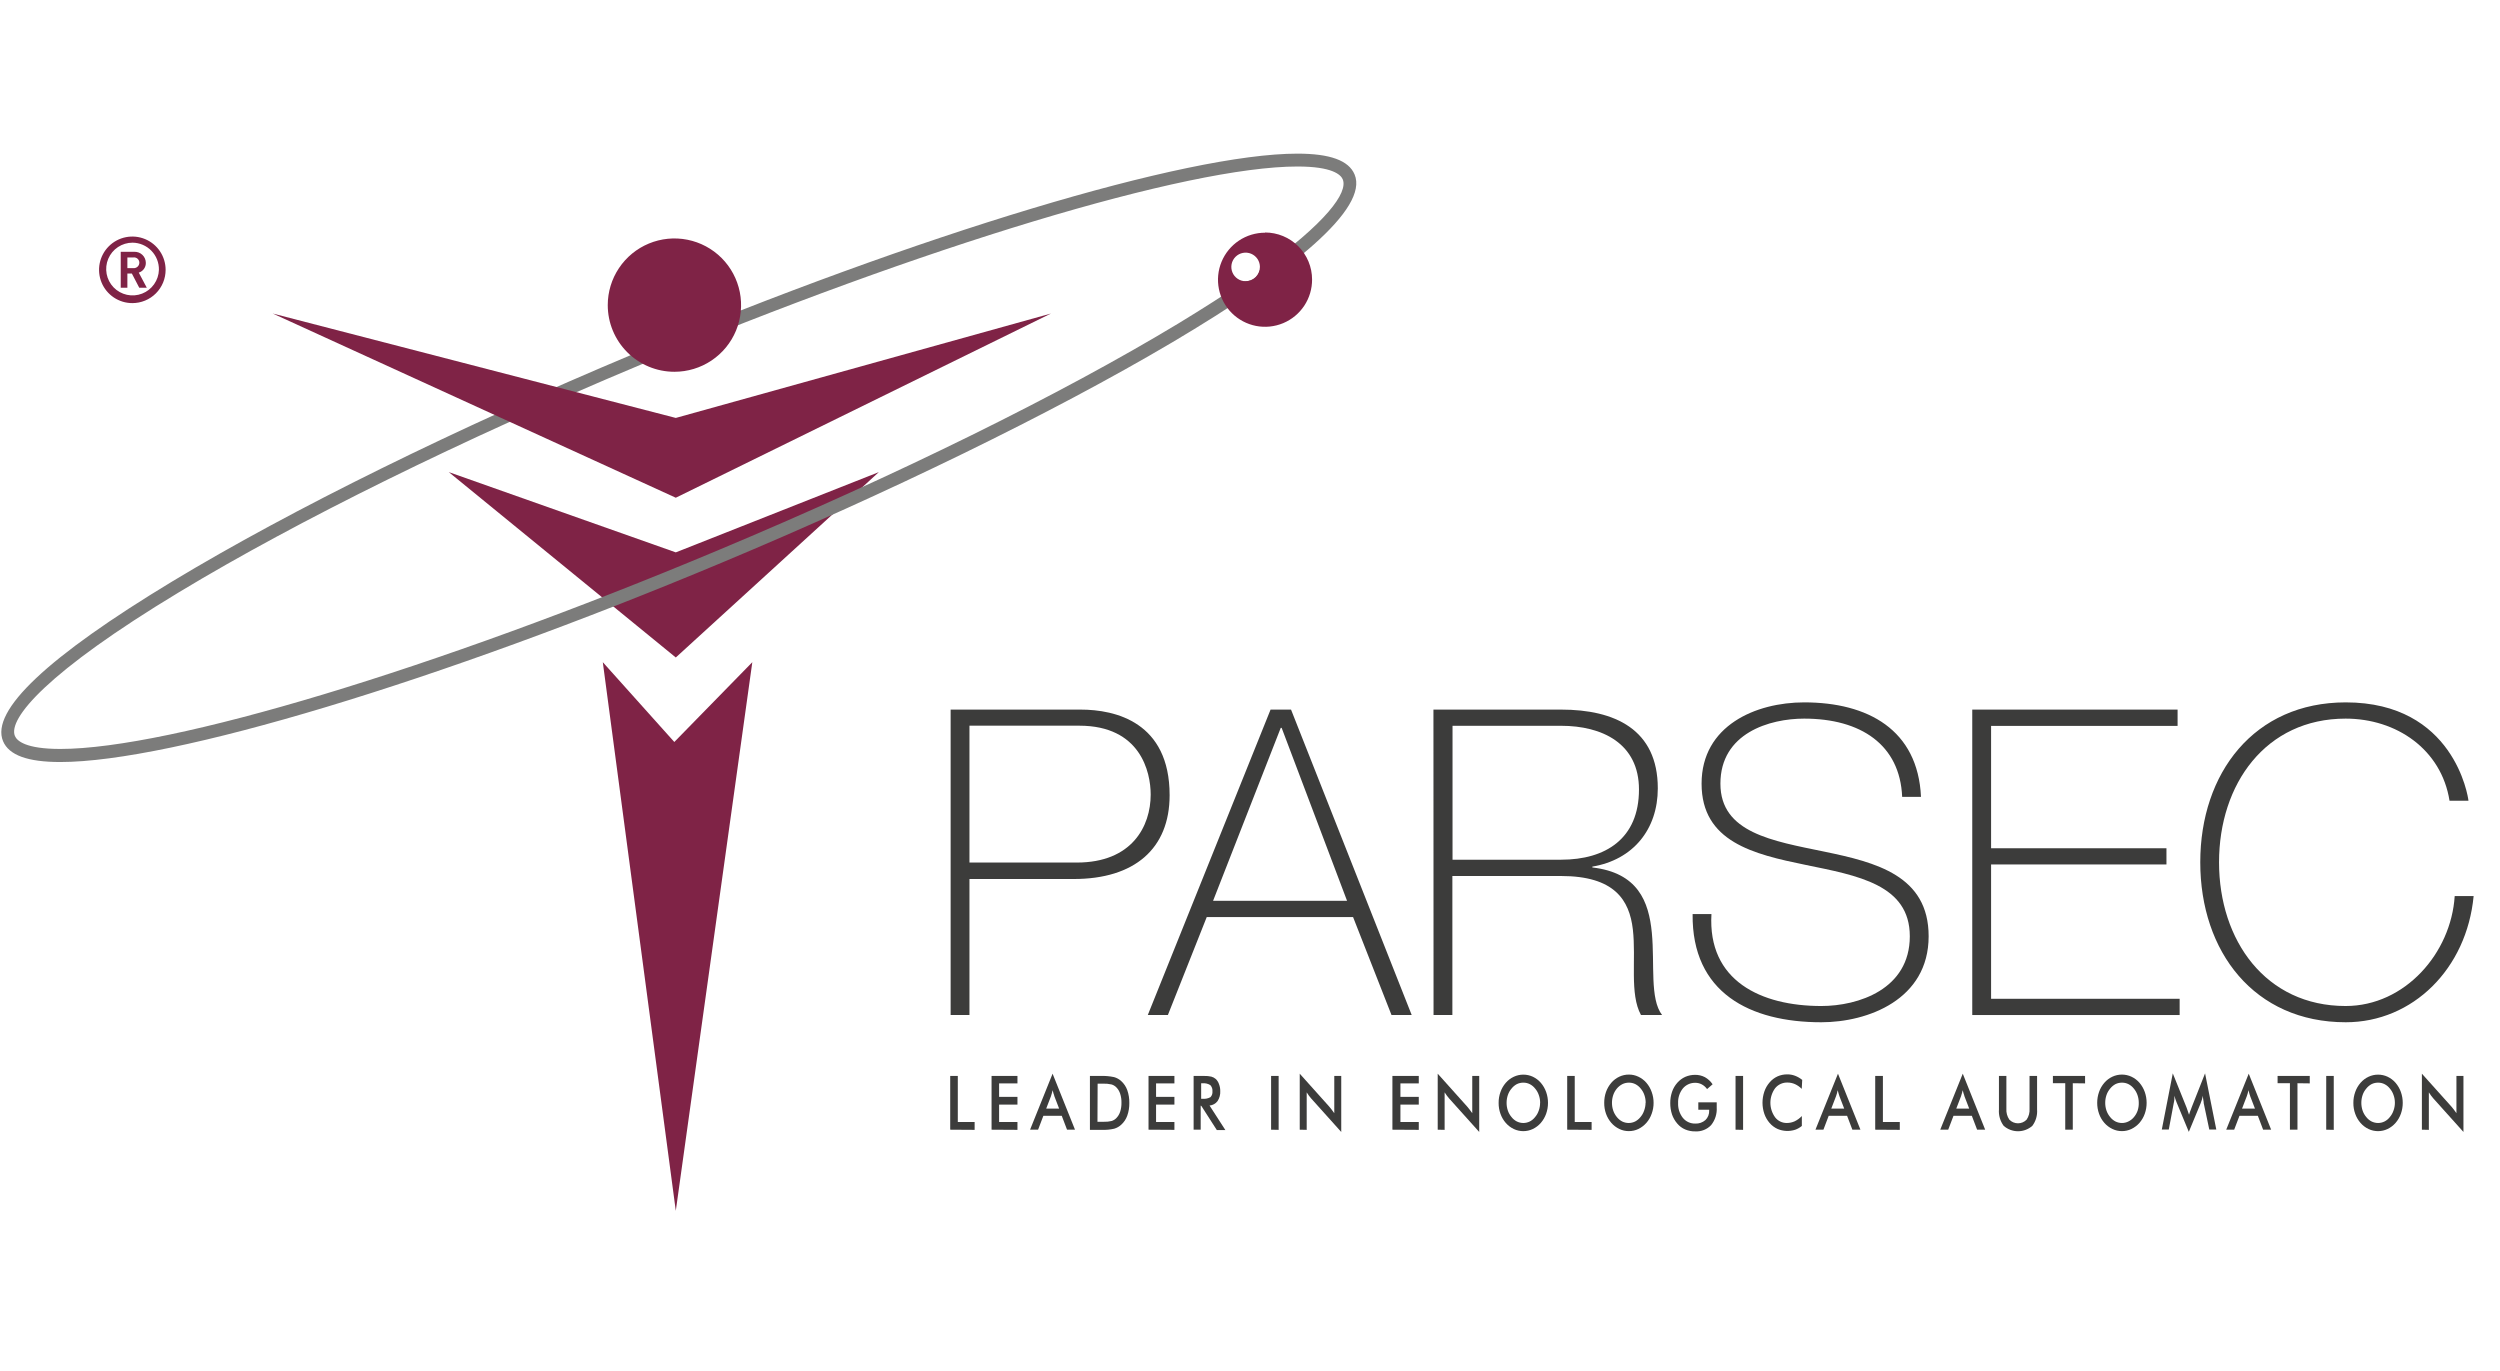<svg xmlns="http://www.w3.org/2000/svg" width="474" height="260" viewBox="0 0 474 260" fill="none"><g clip-path="url(#clip0_274_2)"><path d="M85.09 89.51L128.13 124.66L166.63 89.51L128.13 104.73L85.09 89.51Z" fill="#7F2346"></path><path d="M256.83 33.08C255.72 30.42 252.17 29.13 245.99 29.13C224.88 29.13 174.42 44.35 120.4 66.99C86.4 81.25 55.29 96.59 32.73 110.2C9 124.54 -1.84 134.75 0.58 140.53C1.69 143.18 5.24 144.48 11.43 144.48C32.54 144.48 83 129.26 137.02 106.61C199.13 80.61 262.23 45.94 256.83 33.08ZM238.83 51.31C238.674 51.887 238.331 52.395 237.855 52.757C237.379 53.119 236.798 53.313 236.2 53.31H235.94C232.37 55.75 228.24 58.4 223.45 61.31C201 74.87 169.94 90.16 136.07 104.36C82.33 126.9 32.24 142 11.43 142C4.85 142 3.22 140.46 2.83 139.55C1.46 136.28 8.92 127.38 34 112.25C56.46 98.69 87.48 83.41 121.35 69.2C175.08 46.71 225.17 31.57 246 31.57C252.58 31.57 254.22 33.11 254.59 34.02C255.59 36.49 251.59 42.17 238.8 51.31" fill="#7C7C7B"></path><path d="M31.4 51.16C31.4 49.912 31.03 48.692 30.337 47.654C29.643 46.617 28.658 45.808 27.505 45.33C26.352 44.853 25.083 44.728 23.859 44.971C22.635 45.215 21.511 45.816 20.628 46.698C19.746 47.581 19.145 48.705 18.901 49.929C18.658 51.153 18.783 52.422 19.26 53.575C19.738 54.728 20.547 55.713 21.584 56.407C22.622 57.1 23.842 57.47 25.09 57.47C25.919 57.471 26.74 57.309 27.506 56.992C28.273 56.676 28.969 56.211 29.555 55.625C30.141 55.039 30.606 54.342 30.922 53.576C31.239 52.81 31.401 51.989 31.4 51.16ZM30.13 51.16C30.101 52.142 29.782 53.093 29.215 53.896C28.648 54.698 27.858 55.316 26.942 55.671C26.026 56.027 25.026 56.105 24.066 55.895C23.106 55.685 22.229 55.198 21.545 54.493C20.861 53.788 20.399 52.897 20.218 51.932C20.037 50.966 20.144 49.968 20.527 49.063C20.909 48.159 21.55 47.386 22.368 46.843C23.187 46.3 24.148 46.01 25.13 46.01C25.797 46.017 26.457 46.155 27.07 46.418C27.684 46.681 28.239 47.063 28.704 47.542C29.169 48.021 29.535 48.587 29.779 49.208C30.024 49.829 30.143 50.493 30.13 51.16ZM27.83 54.55L26.31 51.69C26.704 51.569 27.047 51.322 27.289 50.989C27.531 50.655 27.657 50.252 27.65 49.84C27.649 49.557 27.591 49.277 27.479 49.017C27.368 48.757 27.205 48.521 27 48.325C26.796 48.13 26.554 47.977 26.29 47.876C26.025 47.776 25.743 47.729 25.46 47.74H22.89V54.55H24.15V51.86H25L26.4 54.55H27.83ZM26.42 49.84C26.414 49.98 26.38 50.117 26.32 50.243C26.259 50.369 26.175 50.483 26.07 50.576C25.966 50.669 25.844 50.74 25.712 50.785C25.58 50.831 25.44 50.849 25.3 50.84H24.15V48.81H25.3C25.441 48.793 25.584 48.806 25.72 48.849C25.855 48.891 25.98 48.962 26.086 49.057C26.192 49.151 26.277 49.267 26.334 49.397C26.392 49.527 26.421 49.668 26.42 49.81" fill="#7F2346"></path><path d="M114.29 125.55L128.13 229.57L142.64 125.55L127.85 140.68L114.29 125.55Z" fill="#7F2346"></path><path d="M51.7 59.44L128.13 94.37L199.27 59.44L128.13 79.24L51.7 59.44Z" fill="#7F2346"></path><path d="M127.87 70.49C130.37 70.49 132.814 69.749 134.892 68.36C136.971 66.971 138.591 64.997 139.548 62.687C140.505 60.377 140.755 57.836 140.267 55.384C139.779 52.932 138.576 50.68 136.808 48.912C135.04 47.144 132.788 45.941 130.336 45.453C127.884 44.965 125.343 45.215 123.033 46.172C120.723 47.129 118.749 48.749 117.36 50.828C115.971 52.906 115.23 55.35 115.23 57.85C115.23 61.202 116.562 64.417 118.932 66.788C121.303 69.158 124.518 70.49 127.87 70.49Z" fill="#7F2346"></path><path d="M239.85 44.12C238.084 44.12 236.358 44.644 234.89 45.626C233.423 46.608 232.279 48.004 231.605 49.636C230.931 51.268 230.757 53.064 231.105 54.795C231.452 56.526 232.305 58.116 233.557 59.362C234.808 60.607 236.402 61.454 238.135 61.794C239.867 62.133 241.662 61.951 243.291 61.27C244.921 60.588 246.311 59.439 247.286 57.967C248.262 56.494 248.778 54.766 248.77 53C248.77 51.829 248.539 50.669 248.091 49.587C247.643 48.504 246.986 47.521 246.157 46.693C245.329 45.864 244.346 45.207 243.264 44.759C242.181 44.311 241.021 44.08 239.85 44.08M236.16 53.32C235.625 53.318 235.102 53.157 234.657 52.858C234.213 52.559 233.867 52.136 233.664 51.64C233.46 51.145 233.408 50.6 233.513 50.075C233.619 49.55 233.878 49.068 234.257 48.69C234.637 48.312 235.12 48.055 235.645 47.951C236.17 47.848 236.715 47.902 237.209 48.107C237.704 48.313 238.127 48.66 238.424 49.105C238.721 49.551 238.88 50.075 238.88 50.61C238.877 51.33 238.59 52.019 238.08 52.527C237.57 53.035 236.88 53.32 236.16 53.32Z" fill="#7F2346"></path><path d="M180.24 134.54H204.89C211.46 134.54 221.76 136.91 221.76 150.77C221.76 160.9 215.11 166.66 203.59 166.66H183.81V192.45H180.24V134.54ZM183.81 163.54H204.17C214.63 163.54 218.17 156.65 218.17 150.65C218.17 146.35 216.22 137.59 204.63 137.59H183.81V163.54Z" fill="#3C3C3B"></path><path d="M244.78 134.54L267.66 192.45H263.83L256.54 173.87H228.8L221.43 192.45H217.62L240.9 134.54H244.78ZM255.4 170.79L243 138H242.83L230 170.79H255.4Z" fill="#3C3C3B"></path><path d="M271.78 134.54H296C306.13 134.54 314.32 138.28 314.32 149.47C314.32 157.26 309.62 163.02 301.91 164.31V164.47C310.51 165.47 312.62 170.87 313.19 176.87C313.76 182.87 312.78 189.37 315.13 192.45H311.13C308.94 188.45 310.24 181.83 309.59 176.23C308.94 170.63 306.1 166.09 295.97 166.09H275.37V192.45H271.8L271.78 134.54ZM296 163C304.43 163 310.75 159 310.75 149.69C310.75 140.94 303.75 137.61 296 137.61H275.4V163H296Z" fill="#3C3C3B"></path><path d="M360.65 151.09C360.24 141.19 352.79 136.25 342.07 136.25C335.51 136.25 326.19 139 326.19 148.58C326.19 157.9 336.08 159.44 345.89 161.47C355.7 163.5 365.67 166.01 365.67 177.52C365.67 189.52 354.15 193.82 345.32 193.82C331.79 193.82 320.75 188.23 320.92 173.31H324.49C323.75 185.96 333.88 190.74 345.32 190.74C352.32 190.74 362.1 187.58 362.1 177.52C362.1 167.72 352.21 166.01 342.32 163.98C332.43 161.95 322.62 159.6 322.62 148.58C322.62 137.56 332.92 133.17 342.07 133.17C354.15 133.17 363.64 138.36 364.22 151.09H360.65Z" fill="#3C3C3B"></path><path d="M413.26 189.37V192.45H373.94V134.54H412.87V137.63H377.51V160.83H410.76V163.9H377.51V189.37H413.26Z" fill="#3C3C3B"></path><path d="M464.43 151.82C462.89 142.09 454.38 136.25 444.73 136.25C429.58 136.25 420.73 148.65 420.73 163.49C420.73 178.33 429.59 190.74 444.73 190.74C456 190.74 464.73 180.69 465.41 169.9H469C467.69 183.68 457.47 193.82 444.75 193.82C427.4 193.82 417.17 180.44 417.17 163.49C417.17 146.54 427.4 133.17 444.75 133.17C465.26 133.17 467.95 151.01 468.02 151.82H464.43Z" fill="#3C3C3B"></path><path d="M180.16 214.19V204H181.6V212.73H184.79V214.22L180.16 214.19Z" fill="#3C3C3B"></path><path d="M188 214.19V204H192.91V205.41H189.43V207.97H192.91V209.43H189.43V212.73H192.91V214.22L188 214.19Z" fill="#3C3C3B"></path><path d="M202.31 214.19L201.31 211.56H197.82L196.82 214.19H195.3L199.57 203.57L203.82 214.19H202.31ZM198.36 210.19H200.81L199.91 207.85C199.91 207.71 199.8 207.53 199.75 207.34C199.7 207.15 199.63 206.93 199.58 206.7C199.53 206.92 199.48 207.13 199.42 207.32C199.36 207.51 199.32 207.69 199.26 207.85L198.36 210.19Z" fill="#3C3C3B"></path><path d="M206.65 214.19V204H208.58C209.469 203.964 210.359 204.037 211.23 204.22C211.728 204.359 212.187 204.613 212.57 204.96C213.095 205.431 213.493 206.026 213.73 206.69C214.002 207.471 214.134 208.293 214.12 209.12C214.134 209.94 214.002 210.756 213.73 211.53C213.493 212.194 213.095 212.789 212.57 213.26C212.195 213.603 211.747 213.856 211.26 214C210.507 214.176 209.733 214.25 208.96 214.22H206.65V214.19ZM208.08 212.69H209.28C209.781 212.708 210.282 212.657 210.77 212.54C211.093 212.437 211.388 212.259 211.63 212.02C211.974 211.675 212.231 211.254 212.38 210.79C212.558 210.234 212.642 209.653 212.63 209.07C212.642 208.49 212.558 207.912 212.38 207.36C212.231 206.896 211.974 206.475 211.63 206.13C211.381 205.885 211.075 205.707 210.74 205.61C210.205 205.491 209.657 205.44 209.11 205.46H208.11L208.08 212.69Z" fill="#3C3C3B"></path><path d="M217.76 214.19V204H222.67V205.41H219.19V207.97H222.67V209.43H219.19V212.73H222.67V214.22L217.76 214.19Z" fill="#3C3C3B"></path><path d="M227.65 209.62V214.19H226.31V204H228.31C228.767 203.985 229.224 204.028 229.67 204.13C229.977 204.211 230.261 204.362 230.5 204.57C230.79 204.846 231.007 205.189 231.13 205.57C231.285 205.979 231.363 206.413 231.36 206.85C231.4 207.533 231.218 208.21 230.84 208.78C230.66 209.016 230.433 209.212 230.173 209.354C229.913 209.497 229.626 209.584 229.33 209.61L232.33 214.26H230.71L227.78 209.69L227.65 209.62ZM227.74 208.33H228C228.523 208.382 229.05 208.274 229.51 208.02C229.646 207.875 229.749 207.703 229.813 207.515C229.877 207.327 229.9 207.128 229.88 206.93C229.901 206.715 229.877 206.497 229.808 206.292C229.739 206.087 229.627 205.899 229.48 205.74C229.039 205.462 228.519 205.339 228 205.39H227.74V208.33Z" fill="#3C3C3B"></path><path d="M241 214.19V204H242.43V214.22L241 214.19Z" fill="#3C3C3B"></path><path d="M246.43 214.19V203.57L252.02 209.81C252.17 209.99 252.33 210.18 252.48 210.38C252.63 210.58 252.8 210.8 252.98 211.06V204H254.3V214.62L248.59 208.26C248.44 208.09 248.29 207.9 248.15 207.71C248.005 207.518 247.872 207.318 247.75 207.11V214.22L246.43 214.19Z" fill="#3C3C3B"></path><path d="M264 214.19V204H269V205.41H265.52V207.97H269V209.43H265.52V212.73H269V214.22L264 214.19Z" fill="#3C3C3B"></path><path d="M272.59 214.19V203.57L278.18 209.81C278.33 209.99 278.49 210.18 278.64 210.38C278.79 210.58 278.96 210.8 279.14 211.06V204H280.46V214.62L274.75 208.26C274.6 208.09 274.45 207.9 274.31 207.71C274.17 207.52 274.03 207.32 273.9 207.11V214.22L272.59 214.19Z" fill="#3C3C3B"></path><path d="M293.5 209.1C293.503 209.802 293.384 210.499 293.15 211.16C292.927 211.794 292.588 212.38 292.15 212.89C291.725 213.381 291.205 213.779 290.62 214.06C290.056 214.327 289.439 214.466 288.815 214.466C288.191 214.466 287.574 214.327 287.01 214.06C286.429 213.782 285.912 213.387 285.49 212.9C285.05 212.396 284.711 211.812 284.49 211.18C284.249 210.517 284.131 209.815 284.14 209.11C284.132 208.405 284.251 207.704 284.49 207.04C284.711 206.405 285.05 205.818 285.49 205.31C285.912 204.819 286.434 204.424 287.02 204.15C287.585 203.886 288.201 203.75 288.825 203.75C289.449 203.75 290.065 203.886 290.63 204.15C291.212 204.427 291.729 204.822 292.15 205.31C292.586 205.825 292.925 206.414 293.15 207.05C293.382 207.709 293.5 208.402 293.5 209.1ZM292.01 209.1C292.015 208.599 291.93 208.101 291.76 207.63C291.609 207.175 291.372 206.754 291.06 206.39C290.791 206.044 290.45 205.76 290.06 205.56C289.679 205.366 289.257 205.266 288.83 205.27C288.4 205.266 287.976 205.362 287.59 205.55C287.202 205.758 286.862 206.044 286.59 206.39C286.279 206.75 286.041 207.168 285.89 207.62C285.729 208.097 285.648 208.597 285.65 209.1C285.647 209.6 285.728 210.097 285.89 210.57C286.043 211.021 286.281 211.438 286.59 211.8C286.859 212.146 287.2 212.43 287.59 212.63C287.975 212.821 288.4 212.92 288.83 212.92C289.254 212.919 289.671 212.82 290.05 212.63C290.44 212.43 290.781 212.146 291.05 211.8C291.362 211.436 291.599 211.015 291.75 210.56C291.919 210.092 292.004 209.598 292 209.1H292.01Z" fill="#3C3C3B"></path><path d="M297.14 214.19V204H298.57V212.73H301.77V214.22L297.14 214.19Z" fill="#3C3C3B"></path><path d="M313.52 209.1C313.524 209.803 313.402 210.5 313.16 211.16C312.941 211.796 312.602 212.383 312.16 212.89C311.733 213.378 311.213 213.776 310.63 214.06C310.068 214.327 309.452 214.463 308.83 214.46C308.203 214.464 307.584 214.324 307.02 214.05C306.439 213.772 305.922 213.377 305.5 212.89C305.064 212.383 304.725 211.8 304.5 211.17C304.267 210.505 304.152 209.805 304.16 209.1C304.154 208.396 304.269 207.696 304.5 207.03C304.725 206.397 305.064 205.811 305.5 205.3C305.919 204.81 306.437 204.414 307.02 204.14C307.586 203.873 308.204 203.737 308.83 203.74C309.453 203.735 310.068 203.871 310.63 204.14C311.216 204.414 311.738 204.809 312.16 205.3C312.6 205.812 312.939 206.402 313.16 207.04C313.402 207.7 313.523 208.397 313.52 209.1ZM312.02 209.1C312.023 208.6 311.942 208.103 311.78 207.63C311.629 207.175 311.392 206.754 311.08 206.39C310.809 206.046 310.468 205.763 310.08 205.56C309.696 205.364 309.271 205.265 308.84 205.27C308.414 205.268 307.993 205.363 307.61 205.55C307.207 205.756 306.849 206.042 306.56 206.39C306.255 206.753 306.021 207.171 305.87 207.62C305.709 208.097 305.628 208.597 305.63 209.1C305.627 209.6 305.708 210.097 305.87 210.57C306.024 211.018 306.257 211.435 306.56 211.8C306.834 212.142 307.174 212.424 307.56 212.63C307.946 212.82 308.37 212.919 308.8 212.92C309.227 212.919 309.648 212.82 310.03 212.63C310.416 212.424 310.756 212.142 311.03 211.8C311.342 211.436 311.579 211.015 311.73 210.56C311.902 210.092 311.993 209.598 312 209.1H312.02Z" fill="#3C3C3B"></path><path d="M322 209H325.49V209.3C325.49 209.63 325.49 209.85 325.49 209.97C325.567 211.18 325.189 212.375 324.43 213.32C324.047 213.725 323.58 214.041 323.062 214.246C322.543 214.452 321.987 214.542 321.43 214.51C320.768 214.525 320.11 214.399 319.5 214.14C318.923 213.892 318.413 213.512 318.01 213.03C317.568 212.52 317.229 211.929 317.01 211.29C316.787 210.599 316.675 209.876 316.68 209.15C316.672 208.423 316.787 207.699 317.02 207.01C317.235 206.375 317.575 205.791 318.02 205.29C318.438 204.813 318.953 204.431 319.53 204.17C320.117 203.917 320.751 203.787 321.39 203.79C322.037 203.781 322.676 203.933 323.25 204.23C323.836 204.56 324.336 205.022 324.71 205.58L323.66 206.49C323.401 206.119 323.059 205.814 322.66 205.6C322.275 205.397 321.845 205.294 321.41 205.3C320.965 205.294 320.524 205.386 320.12 205.571C319.715 205.756 319.356 206.029 319.07 206.37C318.445 207.154 318.125 208.138 318.17 209.14C318.125 210.154 318.444 211.151 319.07 211.95C319.354 212.297 319.713 212.575 320.12 212.762C320.527 212.949 320.972 213.041 321.42 213.03C322.126 213.067 322.819 212.827 323.35 212.36C323.59 212.126 323.778 211.844 323.9 211.532C324.023 211.219 324.077 210.885 324.06 210.55V210.41H322V209Z" fill="#3C3C3B"></path><path d="M329.06 214.19V204H330.49V214.22L329.06 214.19Z" fill="#3C3C3B"></path><path d="M341.61 206.45C341.24 206.077 340.806 205.772 340.33 205.55C339.88 205.35 339.392 205.248 338.9 205.25C338.453 205.237 338.009 205.328 337.603 205.516C337.197 205.703 336.84 205.982 336.56 206.33C335.979 207.131 335.665 208.095 335.665 209.085C335.665 210.075 335.979 211.039 336.56 211.84C336.82 212.181 337.156 212.456 337.542 212.643C337.927 212.831 338.351 212.925 338.78 212.92C339.294 212.92 339.801 212.811 340.27 212.6C340.779 212.349 341.239 212.011 341.63 211.6V213.48C341.255 213.791 340.829 214.035 340.37 214.2C339.275 214.552 338.089 214.499 337.03 214.05C336.451 213.786 335.937 213.4 335.52 212.92C335.08 212.412 334.741 211.825 334.52 211.19C334.054 209.819 334.054 208.331 334.52 206.96C334.737 206.32 335.076 205.729 335.52 205.22C335.93 204.735 336.442 204.346 337.02 204.08C337.597 203.827 338.22 203.697 338.85 203.7C339.355 203.694 339.857 203.782 340.33 203.96C340.826 204.148 341.289 204.414 341.7 204.75L341.61 206.45Z" fill="#3C3C3B"></path><path d="M351.21 214.19L350.21 211.56H346.72L345.72 214.19H344.21L348.48 203.57L352.74 214.19H351.21ZM347.21 210.19H349.66L348.76 207.85C348.71 207.71 348.65 207.53 348.6 207.34C348.55 207.15 348.49 206.93 348.43 206.7C348.38 206.92 348.33 207.13 348.28 207.32C348.23 207.51 348.17 207.69 348.11 207.85L347.21 210.19Z" fill="#3C3C3B"></path><path d="M355.54 214.19V204H357V212.73H360.2V214.22L355.54 214.19Z" fill="#3C3C3B"></path><path d="M374.86 214.19L373.86 211.56H370.38L369.38 214.19H367.87L372.14 203.57L376.39 214.19H374.86ZM370.91 210.19H373.36L372.46 207.85C372.46 207.71 372.35 207.53 372.3 207.34C372.25 207.15 372.18 206.93 372.13 206.7C372.08 206.92 372.03 207.13 371.97 207.32C371.91 207.51 371.86 207.69 371.81 207.85L370.91 210.19Z" fill="#3C3C3B"></path><path d="M379 204H380.41V210.21C380.358 210.943 380.555 211.673 380.97 212.28C381.182 212.501 381.436 212.678 381.718 212.798C382 212.918 382.304 212.981 382.61 212.981C382.916 212.981 383.22 212.918 383.502 212.798C383.784 212.678 384.038 212.501 384.25 212.28C384.661 211.672 384.855 210.942 384.8 210.21V204H386.23V210.36C386.315 211.468 385.995 212.57 385.33 213.46C384.58 214.12 383.614 214.484 382.615 214.484C381.616 214.484 380.65 214.12 379.9 213.46C379.235 212.566 378.915 211.461 379 210.35V204Z" fill="#3C3C3B"></path><path d="M393 205.38V214.19H391.57V205.38H389.23V204H395.33V205.41L393 205.38Z" fill="#3C3C3B"></path><path d="M407 209.1C407.003 209.802 406.884 210.499 406.65 211.16C406.428 211.794 406.088 212.381 405.65 212.89C405.22 213.379 404.696 213.776 404.11 214.06C403.551 214.326 402.939 214.463 402.32 214.46C401.693 214.465 401.074 214.325 400.51 214.05C399.925 213.774 399.404 213.379 398.98 212.89C398.54 212.386 398.201 211.802 397.98 211.17C397.744 210.506 397.626 209.805 397.63 209.1C397.627 208.395 397.746 207.695 397.98 207.03C398.201 206.395 398.54 205.808 398.98 205.3C399.402 204.809 399.924 204.414 400.51 204.14C401.075 203.876 401.691 203.74 402.315 203.74C402.939 203.74 403.555 203.876 404.12 204.14C404.706 204.414 405.228 204.809 405.65 205.3C406.086 205.814 406.425 206.404 406.65 207.04C406.883 207.702 407.002 208.398 407 209.1ZM405.51 209.1C405.513 208.6 405.432 208.103 405.27 207.63C405.115 207.177 404.878 206.756 404.57 206.39C404.299 206.046 403.958 205.763 403.57 205.56C403.186 205.365 402.761 205.266 402.33 205.27C401.901 205.267 401.477 205.363 401.09 205.55C400.704 205.761 400.364 206.046 400.09 206.39C399.782 206.753 399.545 207.17 399.39 207.62C399.229 208.097 399.148 208.597 399.15 209.1C399.147 209.6 399.228 210.097 399.39 210.57C399.547 211.019 399.784 211.436 400.09 211.8C400.362 212.144 400.702 212.426 401.09 212.63C401.475 212.821 401.9 212.92 402.33 212.92C402.754 212.92 403.172 212.821 403.55 212.63C403.955 212.431 404.313 212.148 404.6 211.8C404.908 211.434 405.145 211.013 405.3 210.56C405.451 210.089 405.522 209.595 405.51 209.1Z" fill="#3C3C3B"></path><path d="M417.82 209.14C417.82 209.06 417.82 208.85 417.74 208.49C417.66 208.13 417.68 207.94 417.66 207.75C417.621 207.983 417.567 208.214 417.5 208.44C417.433 208.685 417.349 208.926 417.25 209.16L415 214.6L412.7 209.05C412.605 208.831 412.522 208.608 412.45 208.38C412.38 208.17 412.32 207.96 412.26 207.75C412.26 207.96 412.26 208.19 412.26 208.42C412.26 208.65 412.19 208.9 412.14 209.16L411.2 214.16H409.88L411.96 203.51L414.56 209.96C414.6 210.06 414.66 210.23 414.74 210.47L415.04 211.35C415.152 210.97 415.286 210.596 415.44 210.23C415.479 210.139 415.512 210.045 415.54 209.95L418.08 203.51L420.21 214.16H418.88L417.82 209.14Z" fill="#3C3C3B"></path><path d="M429.09 214.19L428.09 211.56H424.6L423.6 214.19H422.09L426.36 203.57L430.61 214.19H429.09ZM425.09 210.19H427.54L426.64 207.85C426.59 207.71 426.53 207.53 426.48 207.34C426.43 207.15 426.36 206.93 426.31 206.7C426.26 206.92 426.21 207.13 426.16 207.32C426.11 207.51 426.05 207.69 425.99 207.85L425.09 210.19Z" fill="#3C3C3B"></path><path d="M435.6 205.38V214.19H434.17V205.38H431.83V204H437.93V205.41L435.6 205.38Z" fill="#3C3C3B"></path><path d="M441.05 214.19V204H442.48V214.22L441.05 214.19Z" fill="#3C3C3B"></path><path d="M455.56 209.1C455.563 209.802 455.444 210.499 455.21 211.16C454.987 211.794 454.648 212.38 454.21 212.89C453.786 213.381 453.265 213.779 452.68 214.06C452.116 214.327 451.499 214.466 450.875 214.466C450.251 214.466 449.634 214.327 449.07 214.06C448.489 213.782 447.972 213.387 447.55 212.9C447.11 212.396 446.771 211.812 446.55 211.18C446.309 210.517 446.191 209.815 446.2 209.11C446.193 208.405 446.311 207.704 446.55 207.04C446.771 206.405 447.11 205.818 447.55 205.31C447.972 204.819 448.494 204.424 449.08 204.15C449.645 203.886 450.262 203.75 450.885 203.75C451.509 203.75 452.125 203.886 452.69 204.15C453.272 204.427 453.79 204.822 454.21 205.31C454.646 205.825 454.985 206.414 455.21 207.05C455.442 207.709 455.561 208.402 455.56 209.1ZM454.07 209.1C454.075 208.599 453.991 208.101 453.82 207.63C453.67 207.175 453.432 206.754 453.12 206.39C452.852 206.044 452.51 205.76 452.12 205.56C451.74 205.366 451.318 205.266 450.89 205.27C450.461 205.266 450.036 205.362 449.65 205.55C449.263 205.758 448.922 206.044 448.65 206.39C448.339 206.75 448.101 207.168 447.95 207.62C447.789 208.097 447.708 208.597 447.71 209.1C447.707 209.6 447.788 210.097 447.95 210.57C448.103 211.021 448.341 211.438 448.65 211.8C448.919 212.146 449.26 212.43 449.65 212.63C450.036 212.821 450.46 212.92 450.89 212.92C451.314 212.919 451.731 212.82 452.11 212.63C452.5 212.43 452.842 212.146 453.11 211.8C453.422 211.436 453.66 211.015 453.81 210.56C453.983 210.093 454.071 209.598 454.07 209.1Z" fill="#3C3C3B"></path><path d="M459.19 214.19V203.57L464.79 209.81L465.25 210.38C465.41 210.58 465.57 210.8 465.74 211.06V204H467.07V214.62L461.36 208.26C461.21 208.09 461.06 207.9 460.92 207.71C460.78 207.52 460.64 207.32 460.51 207.11V214.22L459.19 214.19Z" fill="#3C3C3B"></path></g><defs><clipPath id="clip0_274_2"><rect width="474" height="260" fill="white"></rect></clipPath></defs></svg>
